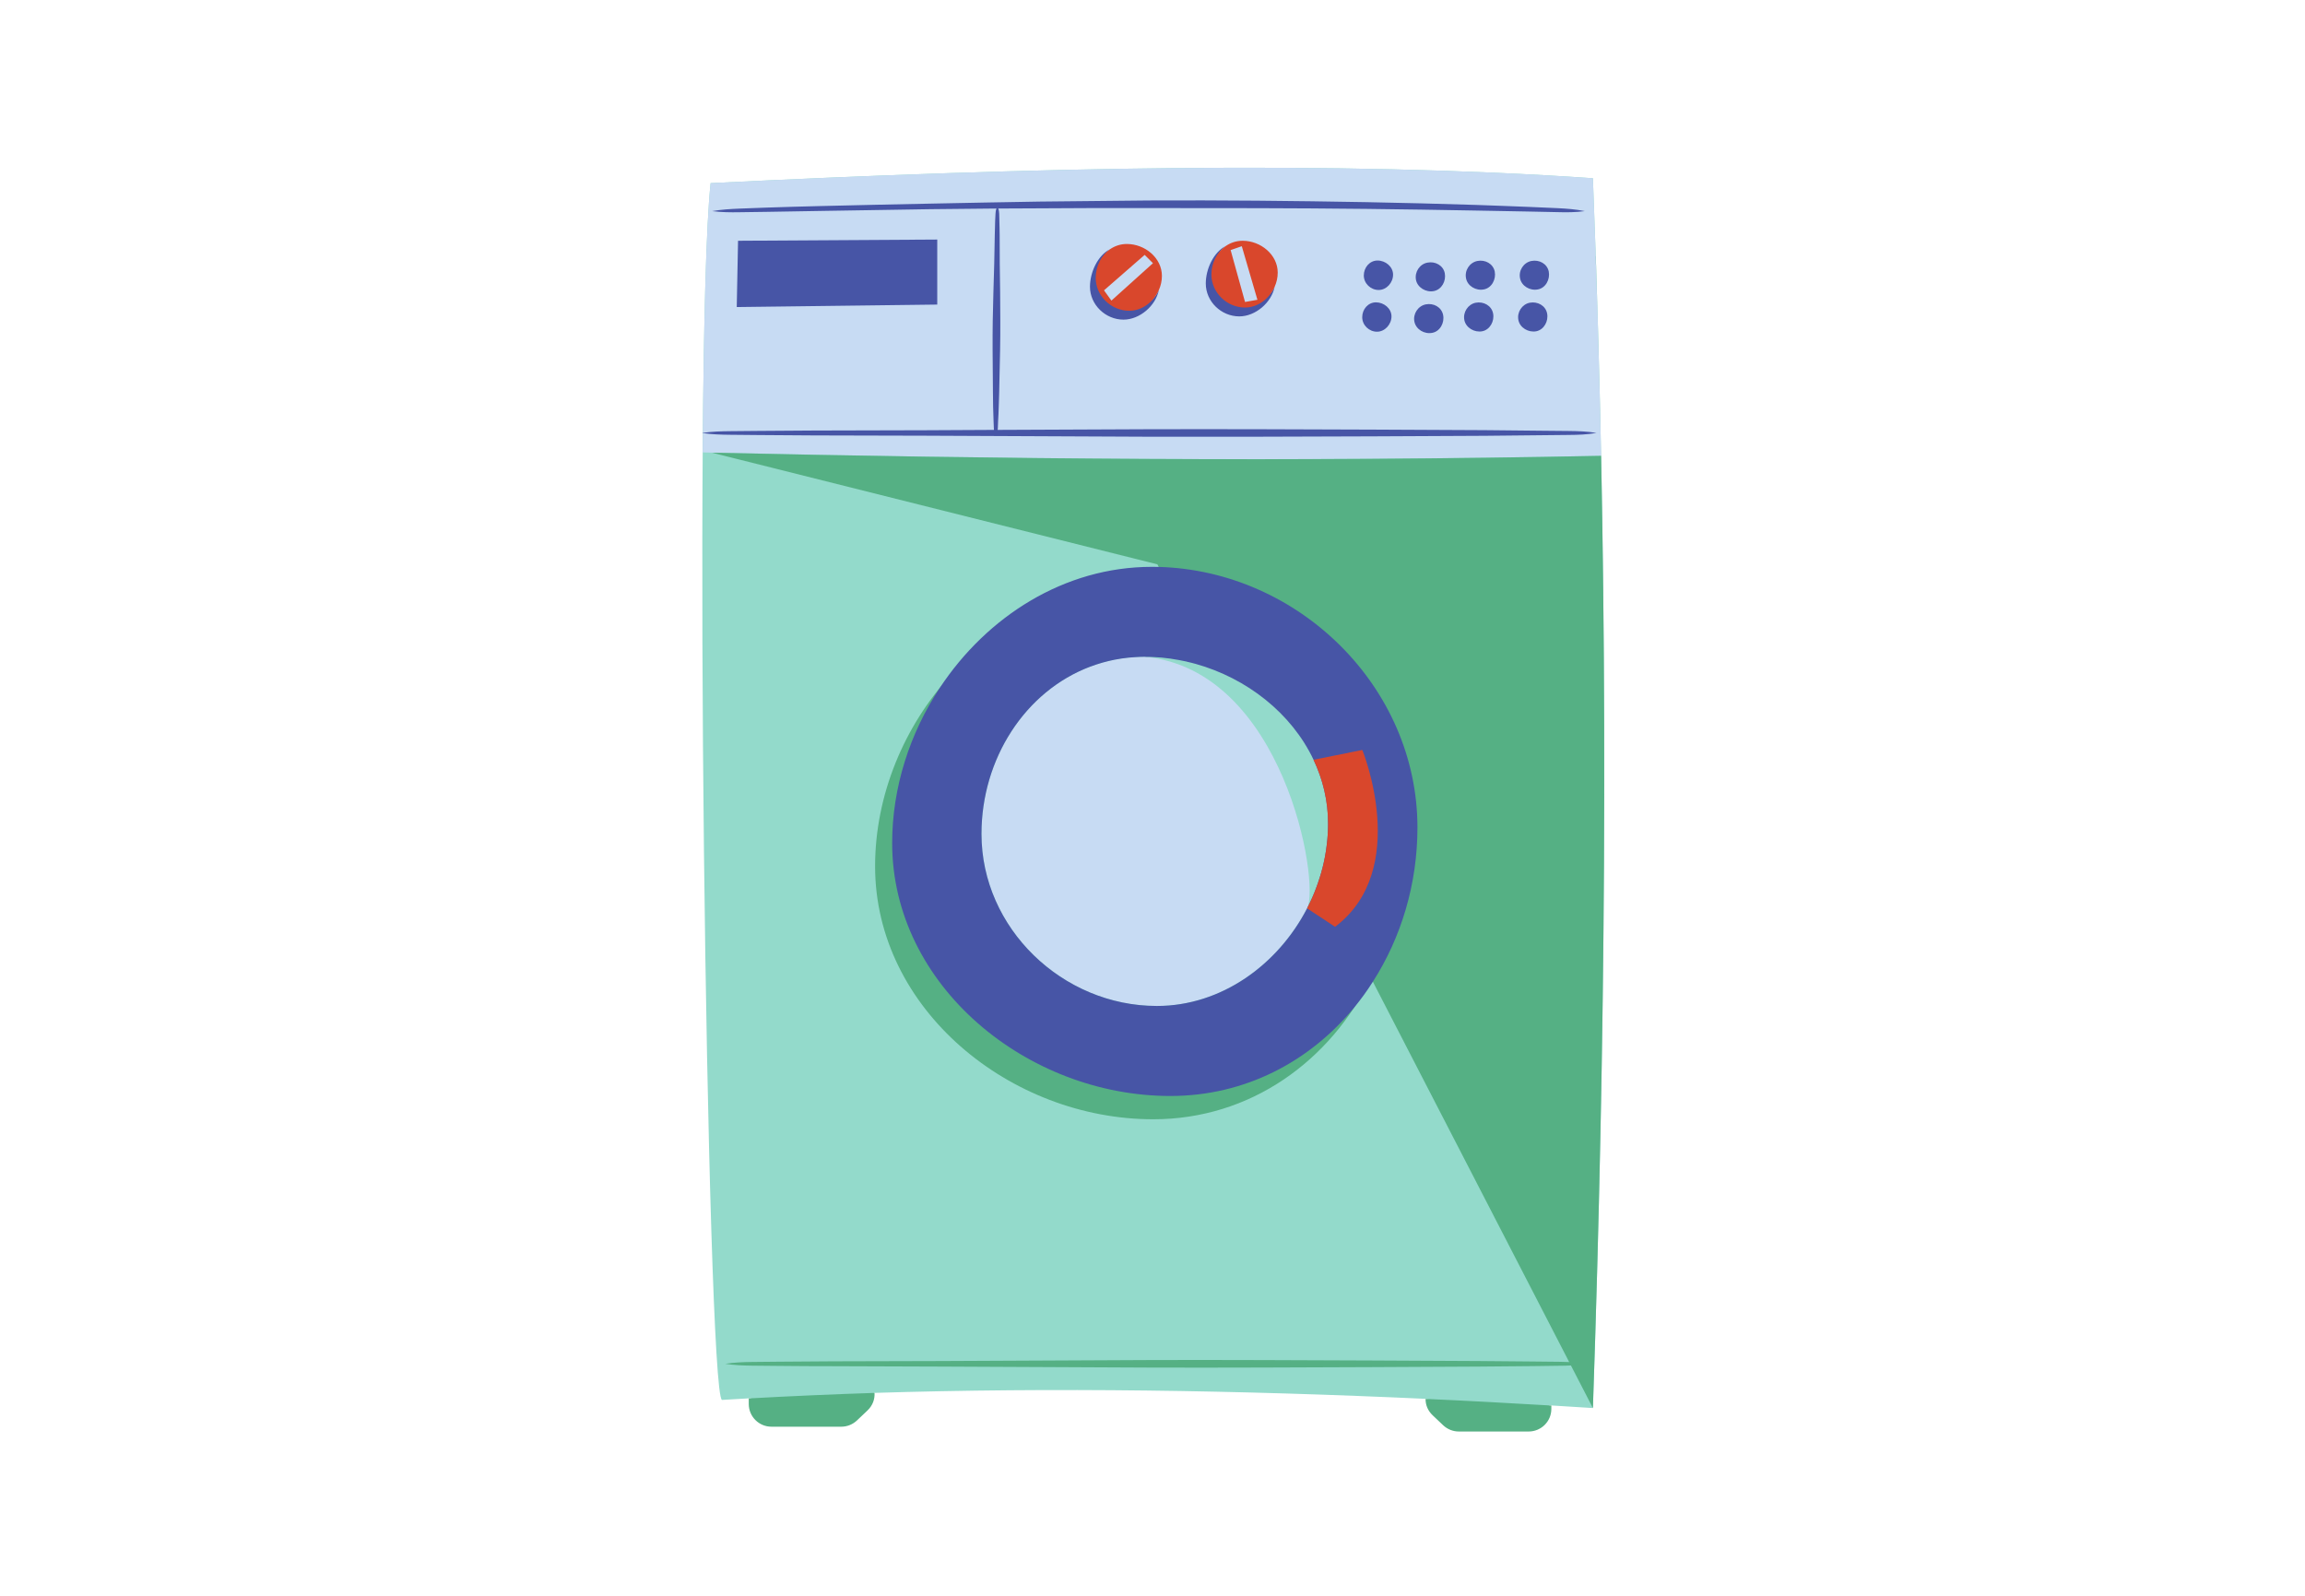 <svg xmlns="http://www.w3.org/2000/svg" xmlns:xlink="http://www.w3.org/1999/xlink" width="130" zoomAndPan="magnify" viewBox="0 0 97.5 67.5" height="90" preserveAspectRatio="xMidYMid meet" version="1.0"><defs><clipPath id="id1"><path d="M 29.695 7.094 L 67.859 7.094 L 67.859 60.125 L 29.695 60.125 Z M 29.695 7.094 " clip-rule="nonzero"/></clipPath><clipPath id="id2"><path d="M 29.695 7 L 67.859 7 L 67.859 43 L 29.695 43 Z M 29.695 7 " clip-rule="nonzero"/></clipPath><clipPath id="id3"><path d="M 30.02 10.73 L 67.859 10.73 L 67.859 60.551 L 30.02 60.551 Z M 30.02 10.73 " clip-rule="nonzero"/></clipPath><clipPath id="id4"><path d="M 29.695 8 L 67.859 8 L 67.859 47 L 29.695 47 Z M 29.695 8 " clip-rule="nonzero"/></clipPath></defs><g clip-path="url(#id1)"><path fill="rgb(57.649%, 85.489%, 79.61%)" d="M 67.379 59.559 C 66.766 59.52 66.156 59.48 65.551 59.445 C 64.207 60.469 62.113 59.996 60.367 59.172 C 52.34 58.801 44.516 58.684 36.973 58.918 C 35.637 59.867 33.375 59.816 31.738 59.145 C 31.34 59.168 30.938 59.191 30.539 59.215 C 29.902 58.934 29.305 14.883 30.059 7.746 C 43.684 7.07 56.535 6.793 67.379 7.539 C 68.062 24.852 67.973 42.195 67.379 59.559 " fill-opacity="1" fill-rule="nonzero"/></g><g clip-path="url(#id2)"><path fill="rgb(78.04%, 85.88%, 95.29%)" d="M 48.414 27.781 C 44.422 27.781 41.516 31.289 41.516 35.273 C 41.516 39.262 44.941 42.551 48.934 42.551 C 51.668 42.551 54.055 40.805 55.289 38.422 C 55.855 37.328 54.293 28.32 48.414 27.781 Z M 29.723 19.137 C 29.762 13.824 29.863 9.574 30.059 7.746 C 43.684 7.07 56.535 6.793 67.379 7.539 C 67.531 11.453 67.645 15.367 67.727 19.281 C 54.504 19.543 41.777 19.41 29.723 19.137 " fill-opacity="1" fill-rule="nonzero"/></g><g clip-path="url(#id3)"><path fill="rgb(33.33%, 69.019%, 51.759%)" d="M 56.07 38.816 C 54.688 41.488 52.012 43.445 48.945 43.445 C 44.469 43.445 40.629 39.758 40.629 35.289 C 40.629 30.82 43.883 26.887 48.359 26.887 C 51.754 26.887 55 28.867 56.375 31.77 C 56.816 32.699 57.066 33.719 57.066 34.801 C 57.066 36.211 56.703 37.59 56.07 38.816 Z M 67.582 13.438 C 67.637 15.387 67.688 17.336 67.727 19.281 C 54.648 19.543 42.051 19.414 30.113 19.148 L 48.957 23.871 L 49.578 25.078 C 49.059 25 48.527 24.961 47.992 24.961 C 41.941 24.961 37.016 30.602 37.016 36.645 C 37.016 42.684 42.73 47.344 48.781 47.344 C 52.91 47.344 56.273 44.867 57.992 41.371 L 66.375 57.613 C 66.242 57.609 66.113 57.605 65.98 57.602 L 64.844 57.59 L 62.566 57.57 L 58.008 57.547 C 54.973 57.535 51.934 57.52 48.898 57.527 L 39.785 57.57 L 35.23 57.582 C 34.473 57.586 33.715 57.59 32.953 57.598 L 31.816 57.609 C 31.438 57.613 31.055 57.629 30.676 57.688 C 31.055 57.746 31.438 57.762 31.816 57.766 L 32.953 57.777 C 33.715 57.785 34.473 57.789 35.23 57.789 L 39.785 57.805 L 48.898 57.848 C 51.934 57.855 54.973 57.84 58.008 57.828 L 62.566 57.805 L 64.844 57.785 L 65.98 57.77 C 66.137 57.77 66.293 57.766 66.449 57.758 L 67.379 59.559 C 67.906 44.164 68.035 28.789 67.582 13.438 Z M 67.5 10.836 L 67.496 10.836 C 67.523 11.605 67.547 12.379 67.57 13.152 C 67.547 12.379 67.523 11.605 67.5 10.836 Z M 60.602 59.867 L 61.047 60.289 C 61.227 60.457 61.461 60.551 61.707 60.551 L 64.66 60.551 C 65.191 60.551 65.621 60.125 65.621 59.594 L 65.621 59.453 C 63.84 59.348 62.062 59.25 60.301 59.172 C 60.297 59.418 60.391 59.668 60.602 59.867 Z M 36.992 58.918 C 37.008 59.18 36.918 59.449 36.691 59.664 L 36.246 60.086 C 36.066 60.254 35.832 60.348 35.586 60.348 L 32.633 60.348 C 32.102 60.348 31.672 59.918 31.672 59.387 L 31.672 59.152 C 33.43 59.055 35.203 58.977 36.992 58.918 " fill-opacity="1" fill-rule="nonzero"/></g><g clip-path="url(#id4)"><path fill="rgb(27.84%, 33.33%, 65.099%)" d="M 30.879 18.391 L 32.062 18.402 C 32.852 18.41 33.637 18.414 34.426 18.418 L 39.156 18.43 L 48.613 18.473 C 51.766 18.48 54.922 18.469 58.074 18.457 L 62.805 18.434 L 65.168 18.41 L 66.352 18.398 C 66.746 18.395 67.137 18.383 67.531 18.312 C 67.137 18.246 66.746 18.234 66.352 18.23 L 65.168 18.219 L 62.805 18.195 L 58.074 18.172 C 54.922 18.16 51.766 18.148 48.613 18.156 L 42.199 18.184 L 42.043 18.184 L 39.156 18.199 L 34.426 18.211 C 33.637 18.215 32.852 18.219 32.062 18.227 L 30.879 18.238 C 30.496 18.242 30.113 18.254 29.73 18.309 C 29.719 18.312 29.707 18.312 29.695 18.312 C 29.707 18.316 29.719 18.316 29.73 18.32 C 30.113 18.375 30.496 18.387 30.879 18.391 Z M 42.207 18.117 L 42.219 17.812 C 42.23 17.613 42.242 17.41 42.246 17.207 C 42.262 16.805 42.27 16.402 42.277 16 C 42.297 15.191 42.316 14.387 42.312 13.582 L 42.305 12.371 L 42.289 11.16 L 42.285 9.953 C 42.281 9.75 42.281 9.547 42.273 9.348 L 42.266 9.043 C 42.262 8.969 42.254 8.895 42.227 8.82 C 42.215 8.793 42.203 8.77 42.188 8.742 C 42.172 8.77 42.16 8.797 42.148 8.82 C 42.121 8.895 42.113 8.969 42.109 9.043 L 42.094 9.344 C 42.086 9.547 42.082 9.75 42.078 9.949 L 42.055 11.16 L 42.02 12.367 L 41.992 13.578 C 41.98 14.383 41.988 15.191 41.996 15.996 C 42 16.402 42 16.805 42.008 17.207 C 42.012 17.41 42.02 17.609 42.027 17.812 L 42.039 18.113 C 42.039 18.137 42.039 18.16 42.043 18.184 L 42.199 18.184 C 42.203 18.16 42.203 18.137 42.207 18.117 Z M 42.227 8.82 C 42.805 8.816 43.387 8.812 43.969 8.812 C 45.504 8.801 47.043 8.797 48.582 8.801 C 51.656 8.801 54.73 8.801 57.809 8.836 C 59.344 8.852 60.883 8.879 62.418 8.906 L 64.727 8.949 L 65.879 8.973 C 66.262 8.984 66.648 8.984 67.035 8.93 C 66.652 8.852 66.27 8.824 65.883 8.805 L 64.73 8.754 C 63.961 8.727 63.195 8.691 62.426 8.668 C 60.887 8.617 59.348 8.582 57.812 8.551 C 54.734 8.496 51.656 8.465 48.582 8.48 C 47.043 8.492 45.504 8.508 43.965 8.527 C 42.426 8.551 40.891 8.582 39.352 8.613 C 37.812 8.645 36.273 8.676 34.738 8.715 C 33.969 8.734 33.199 8.754 32.43 8.781 L 31.277 8.824 C 30.895 8.84 30.508 8.863 30.125 8.93 C 30.512 8.98 30.898 8.984 31.281 8.977 L 32.434 8.961 L 34.742 8.922 L 39.355 8.848 C 40.285 8.836 41.219 8.828 42.148 8.82 C 42.16 8.797 42.172 8.77 42.188 8.742 C 42.203 8.77 42.215 8.793 42.227 8.82 Z M 39.645 12.883 L 31.164 12.988 L 31.219 10.184 L 39.645 10.133 Z M 65.441 13.254 C 65.508 13.582 65.312 13.945 64.984 14.012 C 64.652 14.074 64.293 13.867 64.227 13.539 C 64.16 13.207 64.379 12.871 64.707 12.805 C 65.039 12.742 65.375 12.926 65.441 13.254 Z M 63.156 13.254 C 63.223 13.582 63.027 13.945 62.699 14.012 C 62.367 14.074 62.008 13.867 61.941 13.539 C 61.875 13.207 62.094 12.871 62.422 12.805 C 62.754 12.742 63.09 12.926 63.156 13.254 Z M 61.043 13.324 C 61.109 13.652 60.914 14.016 60.586 14.078 C 60.254 14.145 59.895 13.938 59.828 13.605 C 59.762 13.277 59.98 12.941 60.309 12.875 C 60.641 12.809 60.977 12.992 61.043 13.324 Z M 57.621 13.418 C 57.621 13.082 57.867 12.789 58.203 12.789 C 58.539 12.789 58.859 13.047 58.859 13.383 C 58.859 13.719 58.582 14.031 58.246 14.031 C 57.91 14.031 57.621 13.754 57.621 13.418 Z M 64.297 11.77 C 64.23 11.441 64.445 11.105 64.777 11.039 C 65.109 10.973 65.445 11.156 65.512 11.488 C 65.574 11.816 65.383 12.18 65.051 12.242 C 64.723 12.309 64.359 12.102 64.297 11.77 Z M 63.227 11.488 C 63.289 11.816 63.098 12.18 62.766 12.242 C 62.438 12.309 62.074 12.102 62.012 11.77 C 61.945 11.441 62.16 11.105 62.492 11.039 C 62.824 10.973 63.16 11.156 63.227 11.488 Z M 61.113 11.555 C 61.176 11.887 60.984 12.246 60.652 12.312 C 60.324 12.379 59.961 12.168 59.895 11.84 C 59.832 11.508 60.047 11.172 60.379 11.109 C 60.711 11.043 61.047 11.227 61.113 11.555 Z M 57.688 11.652 C 57.688 11.316 57.934 11.02 58.27 11.02 C 58.609 11.02 58.926 11.281 58.926 11.617 C 58.926 11.953 58.652 12.266 58.316 12.266 C 57.977 12.266 57.688 11.988 57.688 11.652 Z M 51.004 11.992 C 51.004 11.379 51.332 10.664 51.855 10.402 C 51.48 10.66 51.367 11.109 51.367 11.609 C 51.367 12.371 51.832 12.879 52.594 12.879 C 53.148 12.879 53.695 12.629 53.918 12.129 C 53.785 12.801 53.105 13.383 52.422 13.383 C 51.656 13.383 51.004 12.754 51.004 11.992 Z M 46.105 12.129 C 46.105 11.516 46.434 10.801 46.957 10.539 C 46.582 10.797 46.445 11.398 46.445 11.895 C 46.445 12.656 47.141 12.914 47.902 12.914 C 48.457 12.914 48.797 12.766 49.02 12.266 C 48.887 12.938 48.207 13.52 47.523 13.52 C 46.762 13.52 46.105 12.891 46.105 12.129 Z M 56.176 34.844 C 56.176 34.953 56.176 35.066 56.168 35.176 C 56.168 35.211 56.164 35.246 56.164 35.285 C 56.16 35.359 56.152 35.438 56.145 35.512 C 56.141 35.551 56.137 35.594 56.133 35.633 C 56.125 35.707 56.117 35.781 56.105 35.852 C 56.102 35.891 56.098 35.93 56.09 35.969 C 56.078 36.055 56.062 36.141 56.047 36.227 C 56.043 36.25 56.039 36.273 56.035 36.297 C 56.012 36.402 55.988 36.508 55.965 36.613 C 55.957 36.648 55.945 36.68 55.938 36.715 C 55.918 36.789 55.898 36.863 55.879 36.938 C 55.867 36.977 55.855 37.016 55.844 37.051 C 55.832 37.086 55.824 37.121 55.812 37.152 C 55.805 37.184 55.793 37.215 55.781 37.246 C 55.766 37.297 55.746 37.348 55.73 37.398 C 55.707 37.461 55.684 37.523 55.66 37.586 C 55.645 37.633 55.625 37.676 55.609 37.723 C 55.582 37.789 55.551 37.859 55.523 37.926 C 55.504 37.965 55.488 38 55.473 38.039 C 55.438 38.113 55.402 38.188 55.367 38.262 C 55.352 38.293 55.336 38.32 55.324 38.352 C 55.312 38.375 55.301 38.398 55.289 38.422 C 54.055 40.805 51.668 42.551 48.934 42.551 C 44.941 42.551 41.516 39.262 41.516 35.273 C 41.516 32.102 43.359 29.234 46.125 28.195 L 46.129 28.195 C 46.457 28.07 46.805 27.973 47.16 27.902 C 47.191 27.898 47.223 27.891 47.254 27.887 C 47.312 27.875 47.375 27.867 47.434 27.855 C 47.488 27.848 47.539 27.844 47.59 27.836 C 47.645 27.828 47.695 27.824 47.746 27.816 C 47.816 27.809 47.883 27.805 47.953 27.801 C 47.992 27.797 48.035 27.793 48.074 27.793 C 48.188 27.785 48.301 27.781 48.414 27.781 C 48.434 27.781 48.453 27.785 48.473 27.785 C 48.574 27.785 48.68 27.785 48.781 27.793 C 48.848 27.793 48.918 27.801 48.988 27.805 C 49.039 27.809 49.094 27.812 49.145 27.816 C 49.234 27.824 49.32 27.836 49.41 27.848 C 49.441 27.852 49.473 27.855 49.508 27.859 C 49.605 27.875 49.707 27.891 49.809 27.91 C 49.824 27.91 49.844 27.914 49.863 27.918 C 49.973 27.938 50.082 27.961 50.191 27.984 L 50.215 27.992 C 50.328 28.016 50.445 28.047 50.559 28.078 L 50.562 28.078 C 52.742 28.684 54.633 30.172 55.562 32.137 C 55.66 32.344 55.746 32.555 55.824 32.773 L 55.824 32.777 C 55.863 32.883 55.898 32.992 55.93 33.102 L 55.934 33.121 C 55.965 33.223 55.992 33.328 56.016 33.434 C 56.02 33.449 56.023 33.469 56.027 33.484 C 56.047 33.582 56.066 33.676 56.086 33.773 C 56.09 33.805 56.094 33.84 56.102 33.871 C 56.113 33.957 56.125 34.039 56.137 34.121 C 56.141 34.18 56.145 34.238 56.152 34.293 C 56.156 34.355 56.164 34.418 56.168 34.477 C 56.172 34.598 56.176 34.719 56.176 34.84 Z M 49.012 23.98 C 48.914 23.977 48.816 23.977 48.715 23.977 C 45.02 23.977 41.746 26.078 39.754 29.094 C 38.484 31.016 37.738 33.309 37.738 35.66 C 37.738 41.699 43.453 46.359 49.504 46.359 C 52.688 46.359 55.414 44.887 57.285 42.613 C 57.566 42.27 57.832 41.906 58.07 41.527 C 59.273 39.652 59.957 37.387 59.957 35.004 C 59.957 29.059 54.938 24.141 49.012 23.98 " fill-opacity="1" fill-rule="nonzero"/></g><path fill="rgb(85.1%, 27.84%, 17.249%)" d="M 56.473 39.203 L 55.289 38.422 C 55.855 37.328 56.176 36.098 56.176 34.844 C 56.176 33.875 55.953 32.965 55.562 32.137 L 57.625 31.723 C 57.625 31.723 59.695 36.773 56.473 39.203 Z M 52.664 12.773 L 52.055 10.578 L 52.527 10.414 L 53.188 12.68 Z M 52.562 10.184 C 52.297 10.184 52.055 10.266 51.855 10.402 C 51.48 10.66 51.242 11.117 51.242 11.613 C 51.242 12.379 51.898 13.008 52.66 13.008 C 53.215 13.008 53.695 12.629 53.918 12.129 C 54 11.945 54.047 11.738 54.047 11.531 C 54.047 10.77 53.324 10.184 52.562 10.184 Z M 47.012 12.715 L 46.699 12.281 L 48.418 10.781 L 48.77 11.133 Z M 47.664 10.32 C 47.398 10.32 47.16 10.402 46.957 10.539 C 46.582 10.797 46.348 11.254 46.348 11.754 C 46.348 12.516 47 13.145 47.766 13.145 C 48.32 13.145 48.797 12.766 49.02 12.266 C 49.102 12.082 49.148 11.879 49.148 11.672 C 49.148 10.906 48.43 10.32 47.664 10.32 " fill-opacity="1" fill-rule="nonzero"/></svg>